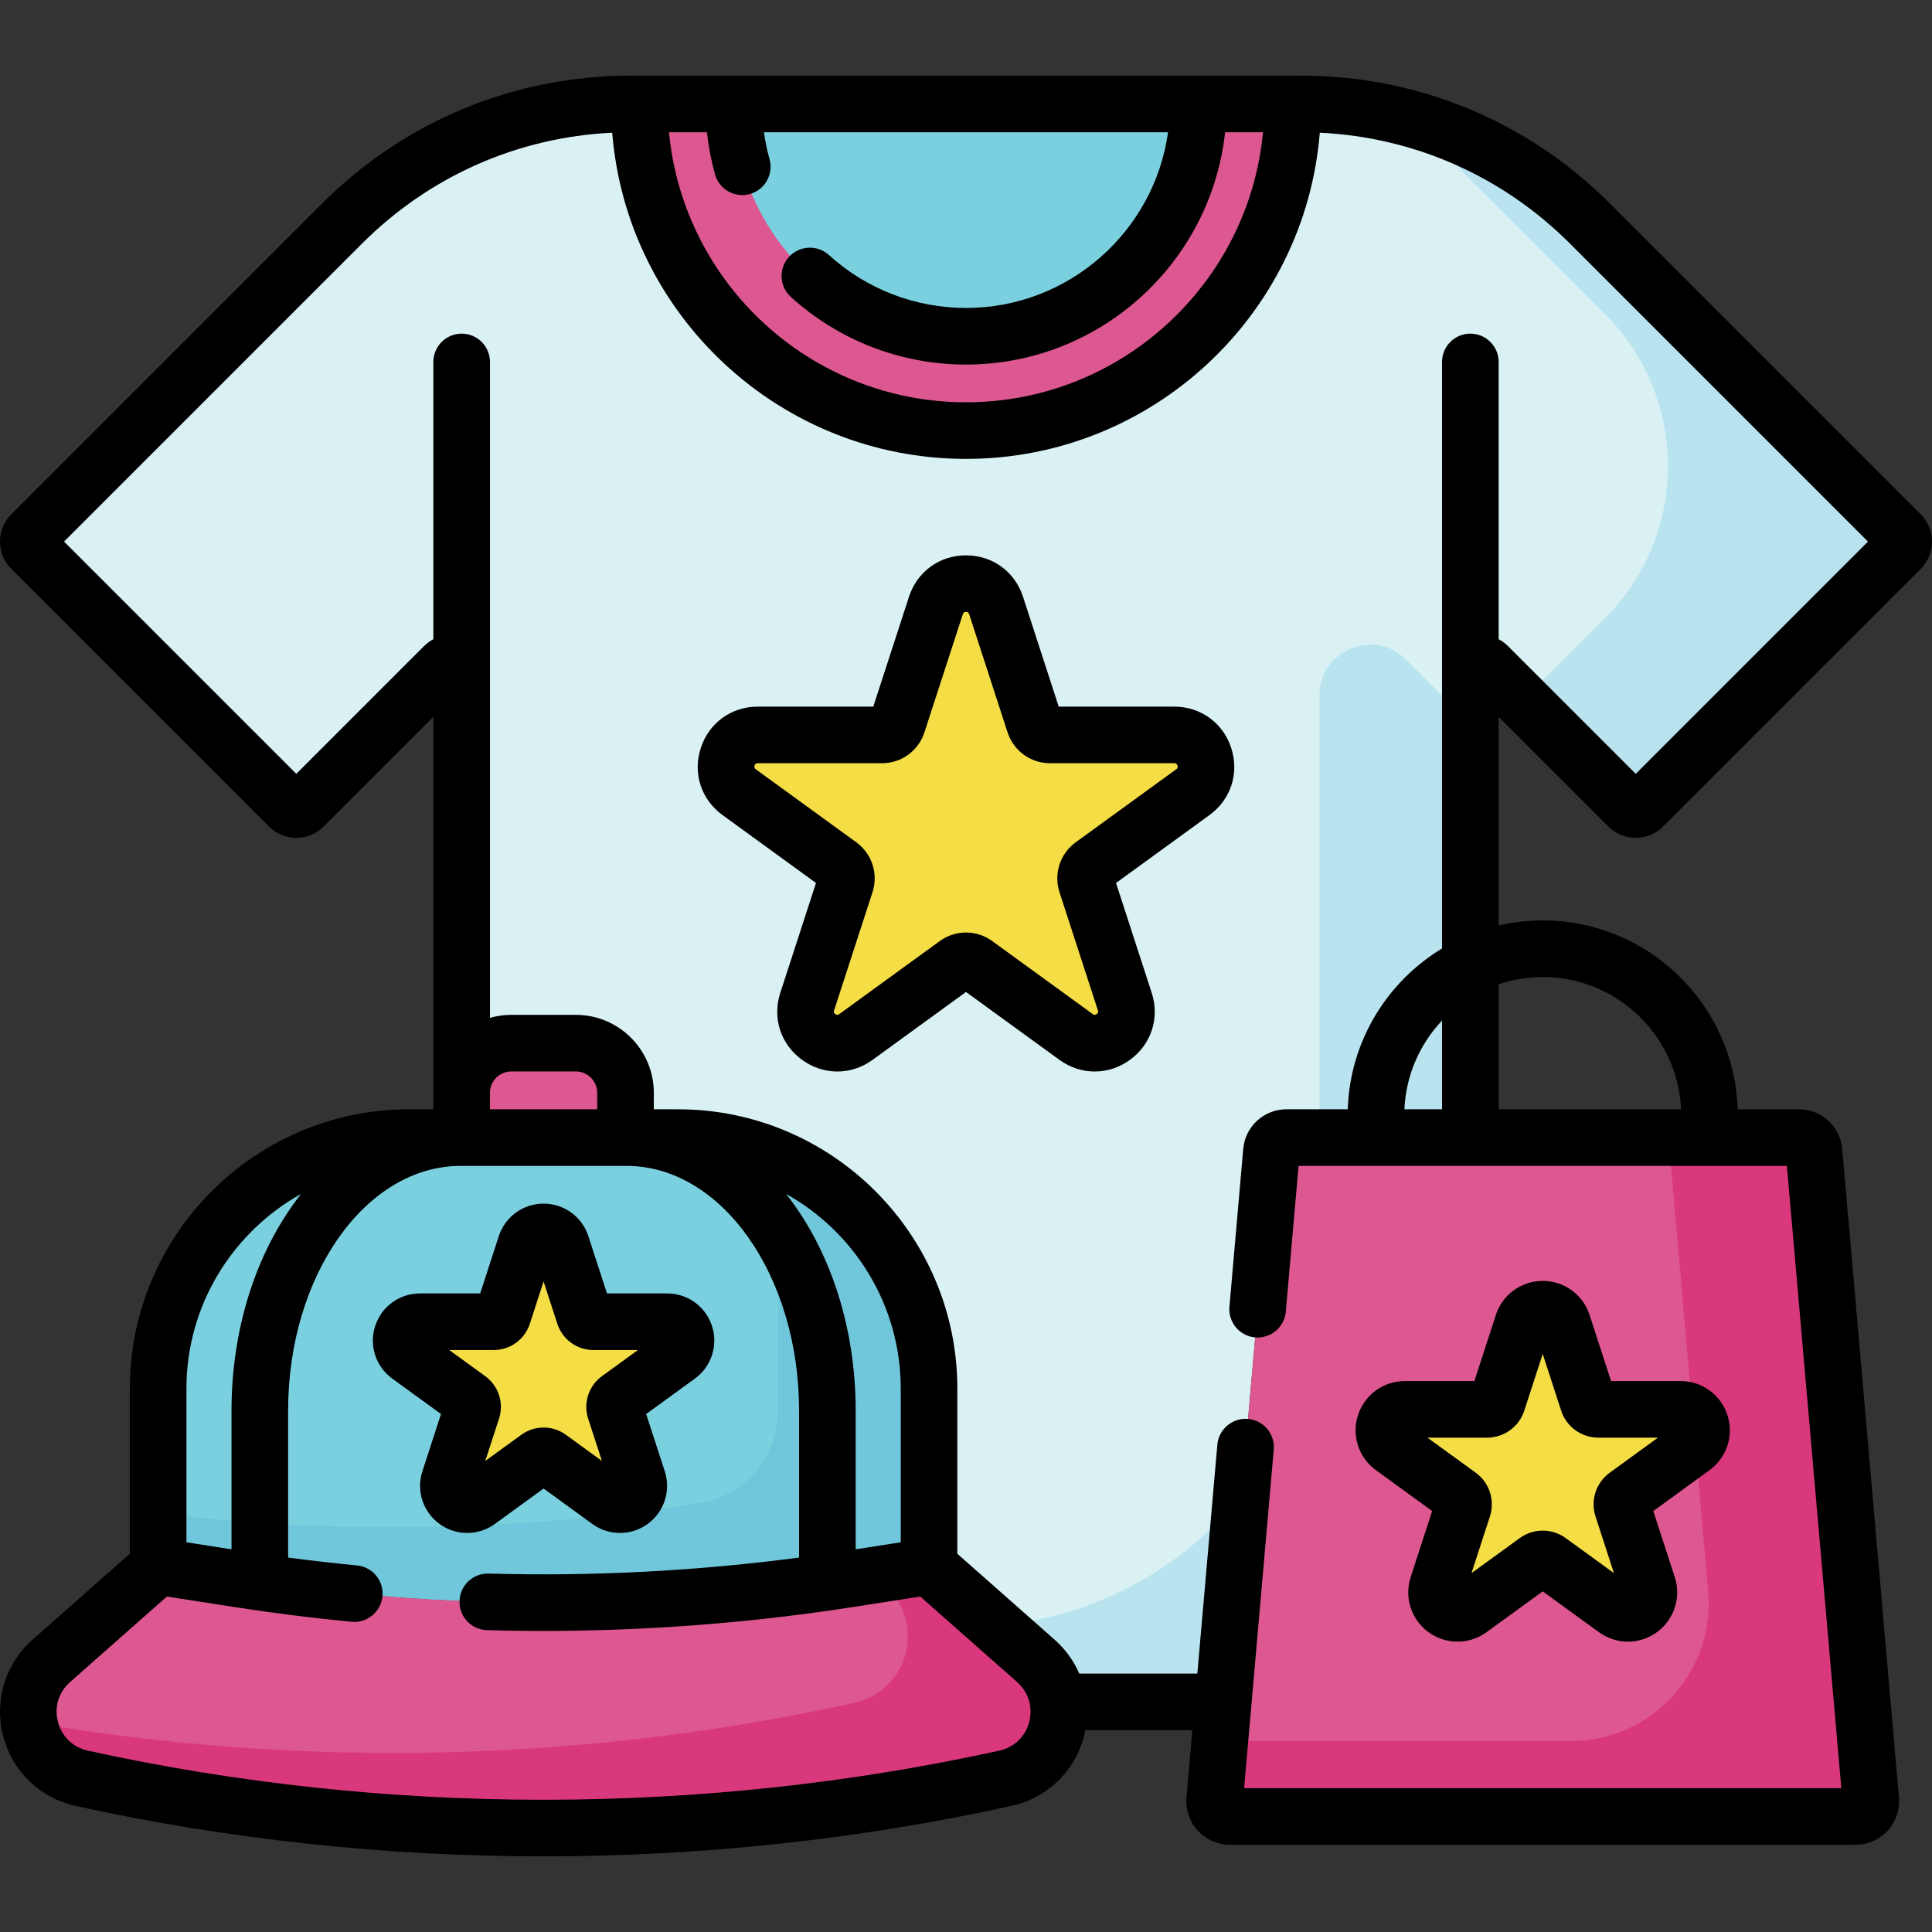 <?xml version="1.0" encoding="UTF-8"?>
<svg enable-background="new 0 0 512 512" viewBox="0 0 512 512" xmlns="http://www.w3.org/2000/svg">
<rect x="0" y="0" width="512" height="512" fill="#333333" stroke="none"/>
<path d="m503.7 145.46c1.069-1.069 1.069-2.802 0-3.871l-82.343-82.343c-20.296-20.297-47.825-31.699-76.528-31.699h-177.65c-28.704 0-56.232 11.403-76.528 31.699l-82.343 82.343c-1.069 1.069-1.069 2.802 0 3.871l68.282 68.282c1.069 1.069 2.802 1.069 3.872 0l37.215-37.215c1.724-1.724 4.673-0.503 4.673 1.936v123.01h57.33c36.745 0 66.532 29.788 66.532 66.532v47.14l28.297 24.991c3.449 3.046 5.363 6.91 5.929 10.883h43.745l12.762-145.86c0.182-2.083 1.926-3.681 4.017-3.681h48.702v-123.01c0-2.439 2.948-3.66 4.673-1.936l37.215 37.215c1.069 1.069 2.802 1.069 3.872 0z" fill="#daf1f4"/>
<g fill="#b9e4ef">
<path d="m372.6 174.79c-8.466-8.466-22.941-2.47-22.941 9.502v117.18h40v-109.62z"/>
<path d="m503.7 141.59-82.343-82.343c-13.712-13.712-30.725-23.365-49.172-28.185 3.194 2.54 6.258 5.271 9.172 8.185l43.972 43.972c22.261 22.261 22.261 58.353 0 80.613l-21.846 21.847 28.064 28.064c1.069 1.069 2.802 1.069 3.872 0l68.282-68.282c1.068-1.069 1.068-2.802-1e-3 -3.871z"/>
<path d="m263.85 430.73 10.652 9.408c3.449 3.046 5.363 6.91 5.929 10.883h43.745l4.781-54.643c-15.634 19.331-38.84 32.285-65.107 34.352z"/>
</g>
<path d="m246.2 415.14-21.138 3.296c-53.684 8.371-108.34 8.371-162.02 0l-21.138-3.296v-47.14c0-36.745 29.787-66.532 66.532-66.532h71.236c36.745 0 66.532 29.787 66.532 66.532z" fill="#7ad0df"/>
<path d="m187.69 301.95c11.468 11.954 18.516 28.181 18.516 46.054v25.747c0 12.314-8.971 22.792-21.138 24.69-47.409 7.392-95.576 8.256-143.16 2.592v14.112l21.138 3.296c53.684 8.371 108.34 8.371 162.02 0l21.138-3.296v-47.14c0-34.033-25.551-62.096-58.516-66.055z" fill="#70c6da"/>
<path d="m165.77 301.47h-43.424v-11.868c0-7.267 5.891-13.158 13.158-13.158h17.107c7.267 0 13.158 5.891 13.158 13.158v11.868z" fill="#dd5790"/>
<path d="m274.5 440.14-28.297-24.991-21.138 3.296c-53.684 8.371-108.34 8.371-162.02 0l-21.138-3.296-28.297 24.991c-11.061 9.769-6.345 27.962 8.068 31.128 80.625 17.71 164.13 17.71 244.76 0 14.414-3.166 19.13-21.359 8.069-31.128z" fill="#dd5790"/>
<path d="m274.5 440.14-28.297-24.991-14.75 2.3 3.047 2.691c11.061 9.769 6.345 27.962-8.068 31.128-71.976 15.81-146.25 17.506-218.72 5.087 1.064 6.913 6.053 13.175 13.962 14.913 80.625 17.71 164.13 17.71 244.76 0 14.413-3.166 19.129-21.359 8.068-31.128z" fill="#da387d"/>
<path d="m342.56 27.547h-173.13c0 47.732 38.833 86.565 86.564 86.565s86.564-38.833 86.564-86.565z" fill="#dd5790"/>
<path d="m317.56 27.547c0 34.001-27.563 61.565-61.565 61.565s-61.565-27.563-61.565-61.565z" fill="#7ad0df"/>
<path d="m148.792 329.914 6.036 18.578c.345 1.062 1.334 1.78 2.45 1.78h19.535c4.824 0 6.83 6.174 2.927 9.009l-15.804 11.482c-.903.656-1.281 1.819-.936 2.88l6.036 18.578c1.491 4.588-3.761 8.404-7.664 5.568l-15.804-11.482c-.903-.656-2.126-.656-3.029 0l-15.804 11.482c-3.903 2.836-9.155-.98-7.664-5.568l6.036-18.578c.345-1.062-.033-2.224-.936-2.88l-15.804-11.482c-3.903-2.836-1.897-9.009 2.927-9.009h19.534c1.116 0 2.105-.719 2.45-1.78l6.036-18.578c1.496-4.588 7.987-4.588 9.478 0z" fill="#f4dd45"/>
<path d="m263.979 160.467 10.169 31.296c.581 1.788 2.247 2.999 4.127 2.999h32.906c8.127 0 11.506 10.399 4.931 15.176l-26.622 19.342c-1.521 1.105-2.158 3.064-1.577 4.852l10.169 31.296c2.511 7.729-6.335 14.156-12.91 9.379l-26.622-19.342c-1.521-1.105-3.581-1.105-5.102 0l-26.622 19.342c-6.575 4.777-15.421-1.65-12.91-9.379l10.169-31.296c.581-1.788-.055-3.747-1.577-4.852l-26.622-19.342c-6.575-4.777-3.196-15.176 4.931-15.176h32.906c1.88 0 3.546-1.211 4.127-2.999l10.169-31.296c2.514-7.729 13.448-7.729 15.96 0z" fill="#f4dd45"/>
<path d="m491.76 481.38h-165.83c-2.366 0-4.224-2.027-4.017-4.384l15.034-171.84c0.182-2.083 1.926-3.681 4.017-3.681h135.76c2.091 0 3.835 1.598 4.017 3.681l15.034 171.84c0.207 2.357-1.65 4.384-4.016 4.384z" fill="#dd5790"/>
<path d="m495.77 477-15.034-171.84c-0.182-2.083-1.926-3.681-4.017-3.681h-34.555l10.519 120.24c1.866 21.326-14.943 39.67-36.351 39.67h-93.064l-1.366 15.616c-0.206 2.357 1.651 4.384 4.017 4.384h165.83c2.366 0 4.223-2.027 4.017-4.384z" fill="#da387d"/>
<path d="m414.12 350.79 6.732 20.718c.385 1.184 1.488 1.985 2.732 1.985h21.785c5.38 0 7.617 6.885 3.265 10.047l-17.624 12.805c-1.007.732-1.428 2.028-1.044 3.212l6.732 20.719c1.663 5.117-4.194 9.372-8.547 6.209l-17.624-12.805c-1.007-.732-2.371-.732-3.378 0l-17.624 12.805c-4.353 3.162-10.209-1.093-8.547-6.209l6.732-20.719c.385-1.184-.037-2.481-1.044-3.212l-17.624-12.805c-4.353-3.162-2.116-10.047 3.264-10.047h21.785c1.245 0 2.348-.801 2.732-1.985l6.732-20.718c1.663-5.116 8.902-5.116 10.565 0z" fill="#f4dd45"/>
<path d="m449.3 382.98c2.593-2.528 1.927-6.651-0.745-8.517z" fill="#f1d333"/>
<path d="m131.146 403.858 12.91-9.379 12.909 9.379c4.379 3.184 10.274 3.194 14.672 0 4.388-3.188 6.209-8.796 4.533-13.953l-4.931-15.177 12.909-9.379c4.388-3.188 6.21-8.795 4.534-13.954-1.676-5.157-6.446-8.623-11.869-8.623h-15.958l-4.931-15.176s0 0 0-.001c-1.676-5.157-6.446-8.623-11.869-8.623-5.424 0-10.194 3.466-11.87 8.624l-4.931 15.176h-15.957c-5.424 0-10.193 3.466-11.87 8.624-1.676 5.158.146 10.766 4.534 13.953l12.91 9.38-4.932 15.177c-1.676 5.158.146 10.766 4.535 13.953 4.389 3.189 10.286 3.186 14.672-.001zm10.513-71.627.002.007c-.001-.002-.001-.004-.002-.007zm-10.827 25.541c4.38 0 8.23-2.799 9.583-6.963l3.641-11.203 3.64 11.202c1.353 4.165 5.203 6.964 9.583 6.964h11.78l-9.53 6.924c-3.542 2.573-5.013 7.1-3.66 11.266l3.64 11.203-9.527-6.922c-3.539-2.575-8.303-2.578-11.848-.002l-9.53 6.924 3.641-11.204c1.353-4.164-.118-8.691-3.661-11.265l-9.53-6.924z"/>
<path d="m311.181 187.262h-30.609l-9.46-29.112c-2.167-6.67-8.099-10.979-15.111-10.979s-12.944 4.31-15.111 10.979l-9.46 29.112h-30.609c-7.013 0-12.945 4.31-15.111 10.979-2.167 6.67.099 13.643 5.772 17.764l24.764 17.992-9.459 29.112c-2.167 6.669.098 13.643 5.771 17.765 5.672 4.121 13.005 4.121 18.679 0l24.763-17.992 24.765 17.992c5.673 4.123 13.004 4.122 18.679 0 5.674-4.122 7.938-11.096 5.771-17.765l-9.459-29.112 24.764-17.991c5.674-4.122 7.939-11.095 5.772-17.765-2.166-6.67-8.099-10.979-15.111-10.979zm.522 16.608-26.621 19.342c-4.163 3.024-5.891 8.344-4.301 13.237l10.168 31.295c.079.245.199.615-.323.994-.523.382-.838.151-1.045.001l-26.62-19.341c-4.161-3.025-9.756-3.029-13.92-.001l-26.622 19.342c-.208.15-.522.382-1.045-.001-.522-.379-.402-.749-.323-.994l10.168-31.294c1.59-4.895-.138-10.214-4.301-13.238l-26.621-19.343c-.208-.15-.522-.379-.323-.993s.589-.614.846-.614h32.906c5.145 0 9.67-3.288 11.26-8.182l10.169-31.296c.08-.244.199-.614.846-.614s.766.37.846.614l10.169 31.297c1.59 4.893 6.115 8.181 11.26 8.181h32.906c.257 0 .646 0 .846.614s-.117.843-.325.994z"/>
<path d="m364.634 389.608 14.904 10.829-5.692 17.521c-1.753 5.396.152 11.261 4.741 14.596 4.599 3.341 10.766 3.328 15.346 0l14.905-10.829 14.904 10.829c4.589 3.334 10.756 3.334 15.345 0 4.59-3.334 6.496-9.199 4.743-14.595l-5.692-17.521 14.902-10.828c4.591-3.334 6.497-9.199 4.744-14.595s-6.742-9.021-12.415-9.021h-18.424l-5.692-17.521v-.001c-1.754-5.395-6.743-9.02-12.417-9.019-5.672 0-10.661 3.625-12.413 9.02l-5.693 17.521h-18.423c-5.673 0-10.662 3.625-12.415 9.021-1.753 5.394.153 11.259 4.742 14.593zm29.457-8.614c4.511 0 8.476-2.882 9.865-7.168l4.882-15.022 4.881 15.023c1.394 4.287 5.358 7.167 9.865 7.167h15.795l-12.782 9.286c-3.644 2.65-5.156 7.311-3.764 11.596l4.881 15.022-12.779-9.284c-3.646-2.648-8.546-2.648-12.194 0l-12.778 9.283 4.881-15.021c1.392-4.285-.121-8.944-3.769-11.598l-12.778-9.284z"/>
<path d="m426.244 219.048c3.995 3.99 10.488 3.987 14.476-.002l68.282-68.282c1.934-1.935 2.998-4.505 2.998-7.239s-1.064-5.305-2.998-7.239l-82.343-82.343c-21.858-21.857-50.92-33.896-81.832-33.896h-177.654c-30.912 0-59.974 12.038-81.832 33.896l-82.343 82.342c-1.934 1.935-2.998 4.505-2.998 7.239s1.064 5.305 2.998 7.239l68.282 68.282c3.989 3.989 10.483 3.991 14.479 0l29.085-29.087v104.014h-6.406c-40.821 0-74.032 33.211-74.032 74.032v43.759l-25.762 22.753c-7.245 6.398-10.239 16.186-7.813 25.543 2.425 9.356 9.797 16.458 19.237 18.531 81.11 17.817 166.863 17.818 247.976 0 9.853-2.164 17.594-9.868 19.586-20.07h28.362l-1.559 17.822c-.28 3.213.808 6.419 2.986 8.796 2.179 2.378 5.278 3.741 8.503 3.741h165.834c3.225 0 6.324-1.363 8.503-3.741 2.179-2.377 3.267-5.583 2.986-8.796l-15.035-171.843c-.526-6.001-5.466-10.526-11.489-10.526h-16.218c-.868-27.747-23.711-50.052-51.665-50.052-4.016 0-7.927.46-11.682 1.331v-55.293zm-236.753-172.83c1.121 4.001 5.268 6.314 9.244 5.199 3.989-1.117 6.316-5.256 5.199-9.244-.654-2.336-1.149-4.717-1.483-7.126h107.094c-3.661 26.275-26.278 46.564-53.545 46.564-13.467 0-26.369-4.98-36.33-14.025-3.066-2.785-7.81-2.556-10.595.511-2.784 3.067-2.556 7.811.511 10.595 12.728 11.556 29.211 17.92 46.414 17.92 35.548 0 64.91-26.997 68.66-61.564h10.052c-3.79 40.092-37.644 71.564-78.711 71.564-41.068 0-74.922-31.472-78.711-71.564h10.051c.408 3.78 1.127 7.517 2.15 11.17zm18.843 270.191c18.101 10.095 30.371 29.439 30.371 51.596v40.72l-11.946 1.863v-36.788c0-20.588-5.936-41.45-18.425-57.391zm-50.066-22.436h-28.424v-4.367c0-3.12 2.538-5.658 5.658-5.658h17.106c3.12 0 5.659 2.538 5.659 5.658v4.367zm-108.863 74.032c0-22.156 12.27-41.501 30.371-51.596-12.495 15.949-18.425 36.816-18.425 57.391v36.787l-11.946-1.863zm223.356 88.29c-1.016 3.918-3.982 6.776-7.937 7.645-79.008 17.355-162.53 17.355-241.538 0-3.954-.868-6.921-3.727-7.937-7.645-1.015-3.918.189-7.857 3.224-10.537l25.657-22.66 17.659 2.753c10.338 1.612 20.861 2.936 31.278 3.935 4.11.395 7.786-2.626 8.182-6.75.396-4.123-2.627-7.786-6.75-8.182-6.066-.582-12.168-1.277-18.247-2.078v-38.976c0-35.746 20.522-64.827 45.748-64.827h43.911c25.226 0 45.748 29.081 45.748 64.827v38.977c-27.233 3.583-54.851 5.009-82.271 4.238-4.182-.098-7.591 3.146-7.708 7.286-.116 4.141 3.146 7.592 7.286 7.708 32.384.912 65.092-1.157 97.157-6.157l17.658-2.753 25.657 22.66c1.9 1.678 3.082 3.85 3.452 6.201.01.084.023.168.036.252.174 1.326.092 2.705-.265 4.083zm136.077-197.374c19.682 0 35.793 15.578 36.654 35.052h-48.335v-33.145c3.67-1.237 7.599-1.907 11.681-1.907zm-36.654 35.052c.401-9.083 4.12-17.318 9.972-23.521v23.521zm-15.011 0h-16.218c-6.023 0-10.963 4.525-11.489 10.528l-3.657 41.799c-.36 4.126 2.691 7.764 6.818 8.125 4.1.353 7.764-2.69 8.125-6.818l3.38-38.634h129.412l14.427 164.906h-158.267l1.934-22.099c.006-.064.012-.128.017-.193l5.9-67.434c.36-4.126-2.691-7.764-6.818-8.125-4.095-.358-7.764 2.691-8.125 6.818l-5.308 60.673h-31.284c-1.463-3.377-3.672-6.459-6.553-9.004l-25.762-22.752v-43.759c0-40.821-33.211-74.032-74.032-74.032h-6.405v-4.367c0-11.391-9.268-20.658-20.659-20.658h-17.106c-1.961 0-3.859.275-5.658.788v-173.817c0-4.143-3.357-7.5-7.5-7.5s-7.5 3.357-7.5 7.5v73.477c-.896.472-1.733 1.084-2.478 1.828l-33.847 33.848-61.547-61.547 78.975-78.974c17.858-17.858 41.24-28.185 66.293-29.385 3.891 48.318 44.456 86.446 93.759 86.446s89.868-38.128 93.759-86.446c25.053 1.199 48.436 11.526 66.293 29.385l78.976 78.975-61.547 61.547-33.849-33.85c-.743-.743-1.58-1.354-2.476-1.826v-73.478c0-4.143-3.357-7.5-7.5-7.5s-7.5 3.357-7.5 7.5v155.436c-14.539 8.798-24.417 24.555-24.983 42.619z"/>
</svg>
